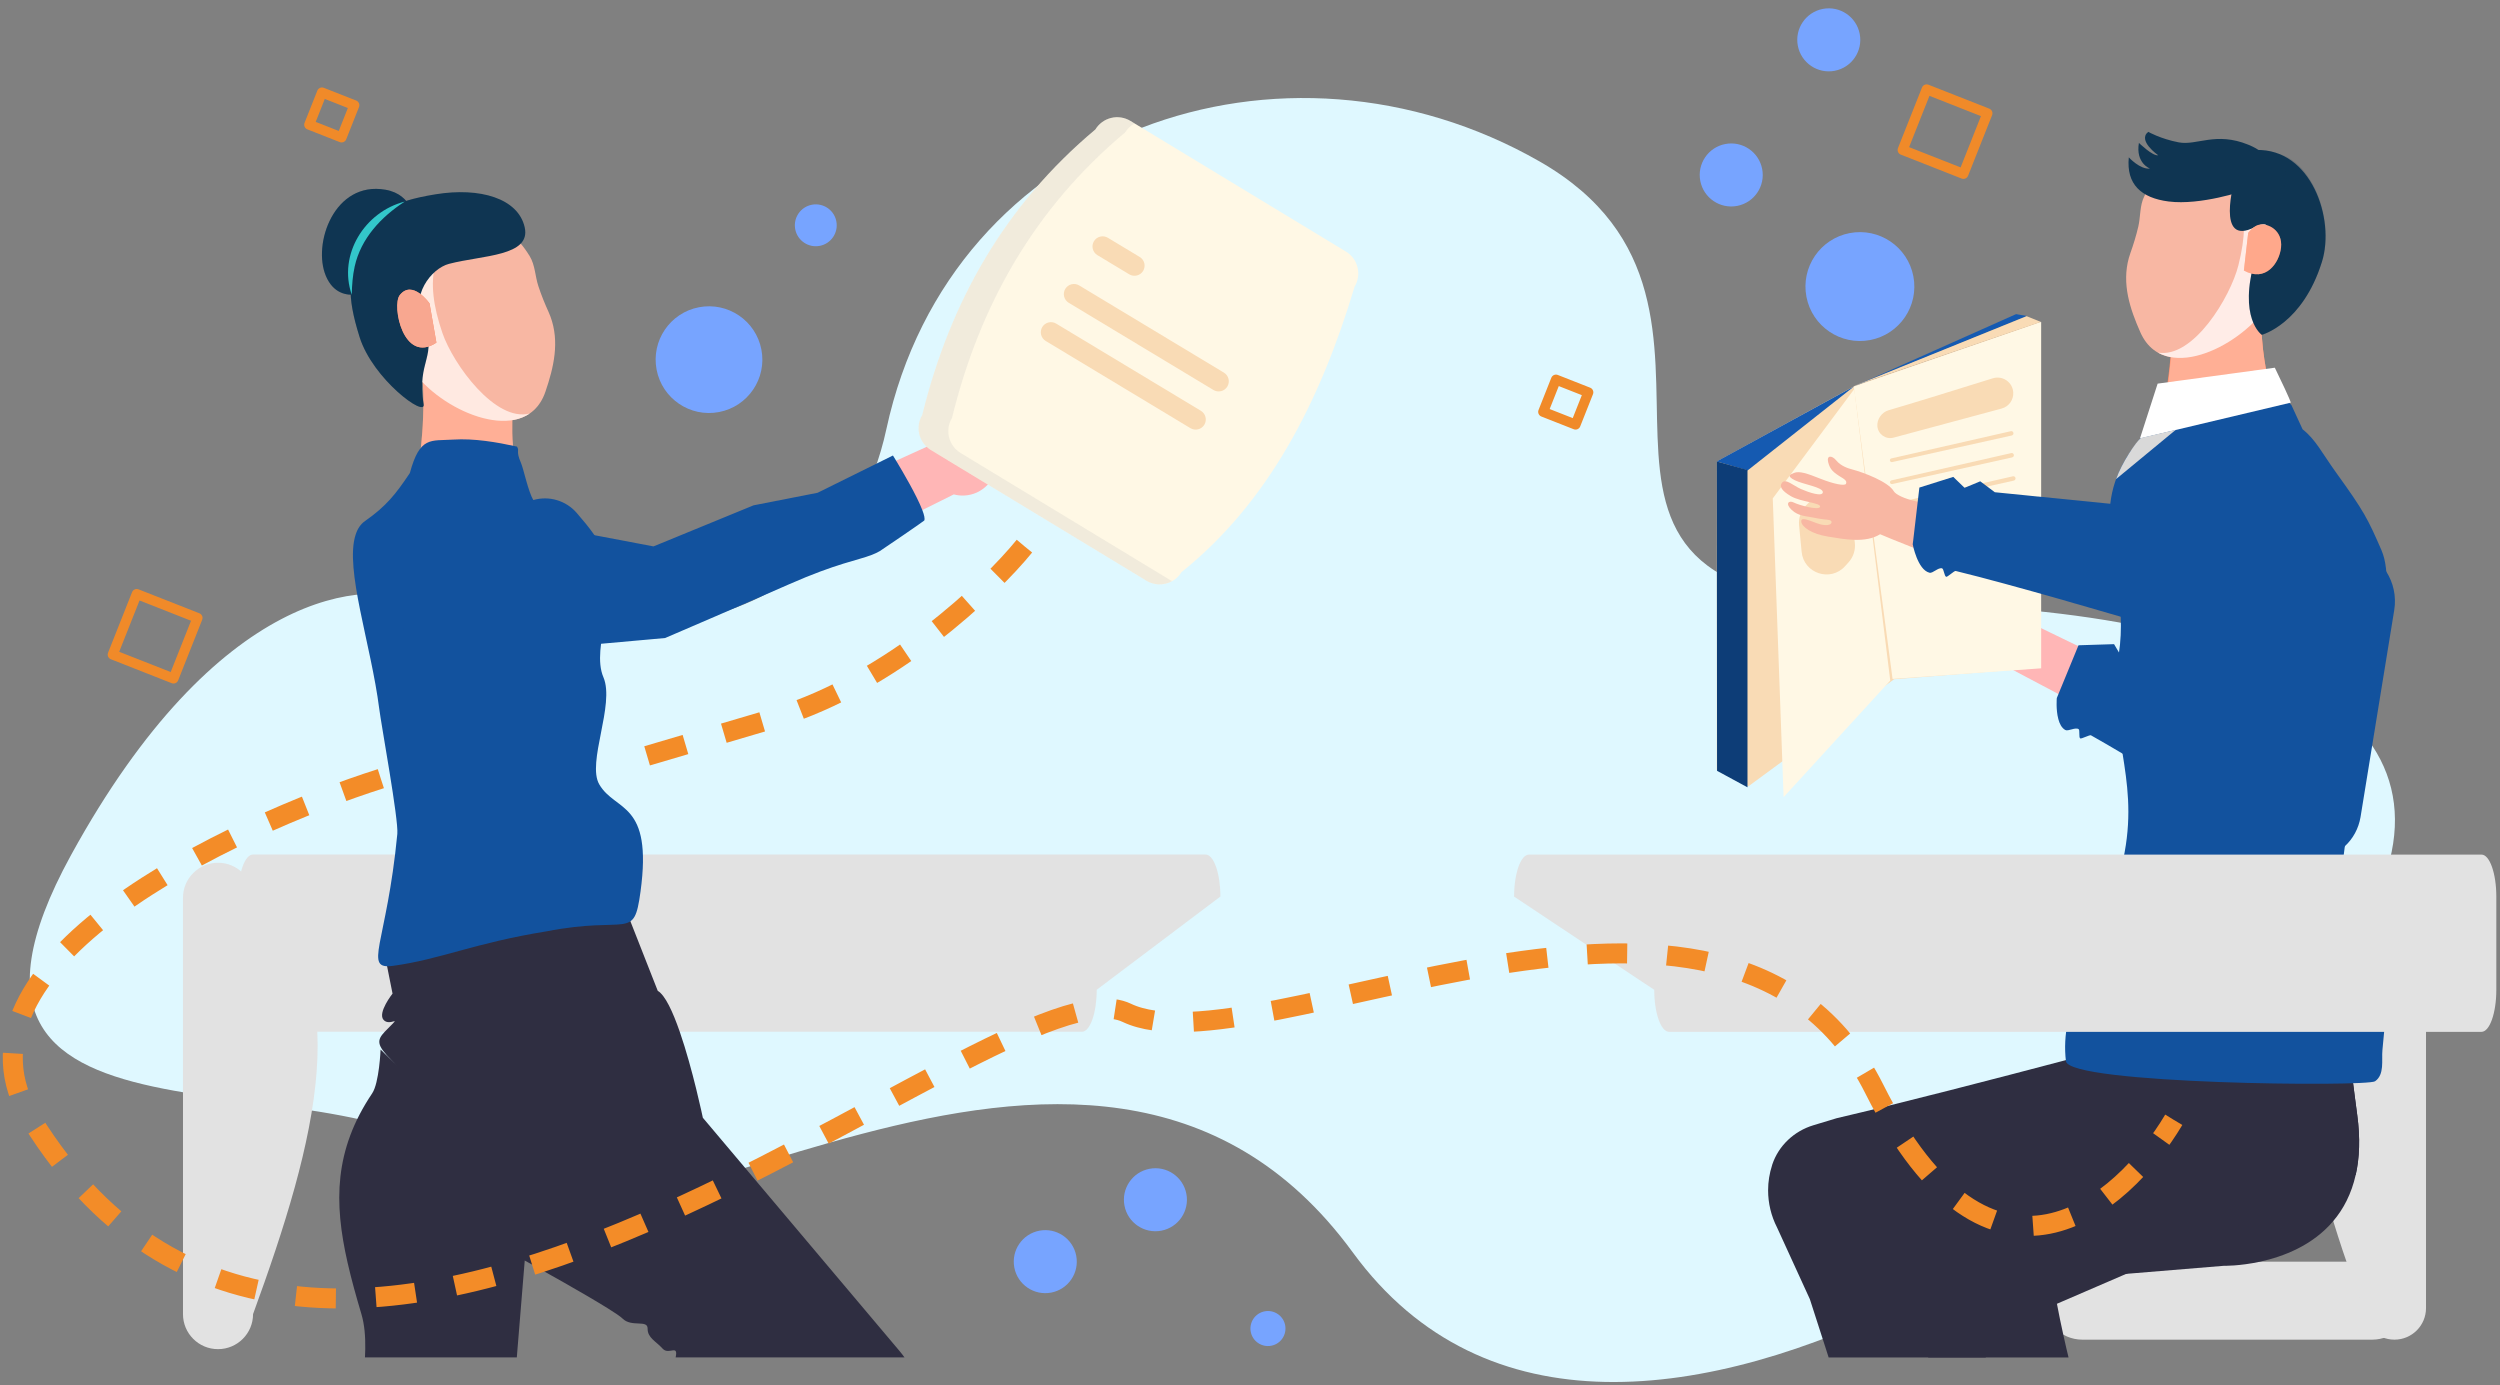 <svg width="500" height="277" viewBox="0 0 500 277" fill="none" xmlns="http://www.w3.org/2000/svg">
<rect x="0" y="0" width="500" height="277" fill="#808080" stroke="none"/>
<path d="M177.277 85.813C166.893 133.838 111.297 129.079 84.797 120.696C73.439 115.288 43.424 117.775 14.22 170.991C-22.285 237.512 72.628 207.497 96.154 235.89C119.679 264.283 217.838 178.292 270.568 250.492C323.298 322.691 449.038 225.344 472.564 184.782C496.09 144.221 453.094 120.696 375.216 120.696C297.339 120.696 358.992 61.476 307.884 32.272C256.777 3.068 190.256 25.782 177.277 85.813Z" fill="#DFF8FF"/>
<path d="M204.874 109.24C198.014 117.683 178.489 136.363 155.271 143.54L126.248 152.106" stroke="#F38C28" stroke-width="4" stroke-dasharray="8 8"/>
<circle cx="141.801" cy="71.93" r="10.671" transform="rotate(169.163 141.801 71.93)" fill="#77A4FF"/>
<circle cx="371.981" cy="57.314" r="10.889" transform="rotate(169.163 371.981 57.314)" fill="#77A4FF"/>
<circle cx="346.246" cy="34.993" r="6.302" transform="rotate(169.163 346.246 34.993)" fill="#77A4FF"/>
<circle cx="209.055" cy="252.329" r="6.302" transform="rotate(169.163 209.055 252.329)" fill="#77A4FF"/>
<circle cx="231.084" cy="239.948" r="6.302" transform="rotate(169.163 231.084 239.948)" fill="#77A4FF"/>
<circle cx="253.592" cy="265.707" r="3.503" transform="rotate(169.163 253.592 265.707)" fill="#77A4FF"/>
<circle cx="365.756" cy="7.97" r="6.302" transform="rotate(169.163 365.756 7.97)" fill="#77A4FF"/>
<circle cx="163.158" cy="45.06" r="4.187" transform="rotate(169.163 163.158 45.06)" fill="#77A4FF"/>
<path d="M102.497 71.019C102.497 71.019 102.513 82.249 102.462 85.376C102.349 92.385 104.143 96.211 104.143 96.211C104.143 96.211 99.826 102.925 92.392 98.525C84.963 94.124 83.946 91.406 83.946 91.406C83.946 91.406 85.939 77.921 83.343 68.363C82.07 63.687 102.497 71.019 102.497 71.019Z" fill="#FF8B65"/>
<path opacity="0.41" d="M102.496 71.019C102.496 71.019 102.512 82.249 102.462 85.376C102.348 92.385 104.461 95.574 104.461 95.574C104.461 95.574 99.825 102.925 92.391 98.524C84.962 94.123 83.945 91.405 83.945 91.405C83.945 91.405 85.939 77.92 83.343 68.362C82.07 63.686 102.496 71.019 102.496 71.019Z" fill="#FFE4DB"/>
<path d="M109.733 62.447C109.857 62.725 109.976 63.008 110.084 63.296C111.963 68.368 110.748 73.466 109.084 78.344C104.798 90.918 84.24 80.66 80.904 70.952C77.164 60.071 80.024 49.932 88.575 46.007C93.876 43.572 100.731 42.691 105.929 51.214C107.043 53.039 107.014 55.233 107.668 57.216C108.26 59.013 108.951 60.721 109.733 62.437L109.733 62.447Z" fill="#F8B7A3"/>
<g style="mix-blend-mode:multiply">
<path d="M88.581 46.004C90.675 45.045 93.007 44.339 95.385 44.346C95.212 44.423 95.033 44.489 94.865 44.572C86.314 48.492 84.748 55.735 88.489 66.616C90.623 72.821 99.073 84.524 105.962 82.689C98.727 87.677 83.719 79.121 80.915 70.956C77.175 60.074 80.035 49.929 88.586 46.01L88.581 46.004Z" fill="#FFE9E1"/>
</g>
<path d="M82.908 44.225C82.908 44.225 82.679 38.919 77.089 37.944C66.843 36.159 62.453 48.801 65.186 55.212C68.089 62.026 75.505 57.451 75.505 57.451L82.913 44.225L82.908 44.225Z" fill="#0F3552"/>
<g style="mix-blend-mode:multiply" opacity="0.16">
<path d="M82.908 44.225C82.908 44.225 82.679 38.919 77.089 37.944C66.843 36.159 62.453 48.801 65.186 55.212C68.089 62.026 75.505 57.451 75.505 57.451L82.913 44.225L82.908 44.225Z" fill="#0F3552"/>
</g>
<path d="M89.843 52.761C96.461 51.028 106.24 51.271 104.944 45.473C103.648 39.675 95.998 37.41 87.12 38.858C78.242 40.306 75.436 42.237 72.528 48.713C69.615 55.189 69.263 58.925 71.911 67.389C74.559 75.853 85.173 83.605 84.721 80.867C83.244 71.947 87.738 71.297 84.544 64.499C82.05 59.199 86.156 53.719 89.844 52.755L89.843 52.761Z" fill="#0F3552"/>
<g style="mix-blend-mode:multiply" opacity="0.16">
<path d="M82.453 39.822L81.635 40.695C81.635 40.695 75.499 57.448 85.657 69.996C85.322 72.767 83.758 75.07 84.721 80.866C85.173 83.6 74.558 75.853 71.91 67.388C69.262 58.924 69.619 55.194 72.527 48.713C74.852 43.54 77.11 41.269 82.453 39.822Z" fill="#0F3552"/>
</g>
<path d="M85.908 60.682C85.908 60.682 82.486 55.805 79.953 59.025C78.312 61.116 80.664 72.923 87.281 68.526" fill="#FF8B65"/>
<path d="M87.281 68.534C80.664 72.931 78.313 61.124 79.953 59.033C82.481 55.812 85.908 60.69 85.908 60.69" fill="#F8A790"/>
<path d="M80.938 40.322C72.954 42.344 67.559 50.936 70.355 58.961C70.39 56.999 70.537 55.098 70.94 53.283C72.186 47.695 76.218 43.373 80.938 40.328L80.938 40.322Z" fill="#33C7CA"/>
<path d="M434.444 67.855C434.444 67.855 432.95 86.906 430.378 88.31C429.001 95.822 429.482 93.057 429.482 93.057L431.872 95.128H451.293L455.037 79.919L453.4 74.848C453.4 74.848 451.53 66.224 452.697 61.331C453.865 56.437 434.444 67.855 434.444 67.855Z" fill="#FF8B65"/>
<path d="M434.444 67.855C434.444 67.855 433.487 84.919 430.915 86.429C428.714 95.007 432.975 93.325 432.975 93.325L431.872 95.128H451.293L455.037 79.919L453.4 74.848C453.4 74.848 451.53 66.224 452.697 61.331C453.865 56.437 434.444 67.855 434.444 67.855Z" fill="#FFAF95"/>
<path d="M426.052 50.702C425.95 50.992 425.858 51.283 425.771 51.579C424.334 56.779 425.987 61.754 428.073 66.464C433.455 78.609 453.136 66.69 455.632 56.758C458.431 45.625 454.686 35.779 445.787 32.592C440.269 30.616 433.331 30.314 428.873 39.224C427.916 41.13 428.133 43.316 427.657 45.34C427.225 47.181 426.679 48.936 426.047 50.707L426.052 50.702Z" fill="#F8B7A3"/>
<g style="mix-blend-mode:multiply">
<path d="M445.797 32.585C443.62 31.804 441.22 31.298 438.843 31.503C439.021 31.562 439.205 31.621 439.383 31.68C448.278 34.867 450.482 41.936 447.678 53.069C446.084 59.416 438.637 71.76 431.586 70.511C439.264 74.866 453.535 65.1 455.638 56.745C458.437 45.612 454.692 35.761 445.792 32.579L445.797 32.585Z" fill="#FFECE7"/>
</g>
<path d="M448.78 38.143C448.78 38.143 440.167 41.12 433.715 40.296C428.246 39.596 425.231 36.861 425.76 31.467C425.76 31.467 428.008 33.944 429.997 33.712C429.997 33.712 427.09 32.662 427.781 28.582C427.781 28.582 430.58 31.295 431.634 31.047C431.634 31.047 427.425 28.119 429.646 26.369C429.646 26.369 432.104 27.769 435.73 28.469C439.356 29.169 443.133 26.283 449.65 28.937C454.07 30.735 454.486 33.115 455.032 37.448C455.578 41.776 448.78 38.153 448.78 38.153V38.143Z" fill="#0F3552"/>
<path d="M446.937 35.922C446.937 35.922 443.02 49.499 450.92 45.434C456.497 42.565 451.325 50.78 451.033 51.771C447.553 63.657 452.357 66.963 452.357 66.963C452.357 66.963 460.512 64.82 464.391 52.352C467.061 43.776 462.225 29.704 451.271 29.995C440.323 30.285 446.937 35.916 446.937 35.916V35.922Z" fill="#0F3552"/>
<g style="mix-blend-mode:multiply" opacity="0.16">
<path d="M452.59 48.595C453.281 47.082 451.487 45.951 450.92 45.445C454.281 44.912 459.82 36.024 455.621 30.732C462.522 32.391 467.007 43.97 464.391 52.368C460.506 64.842 452.357 66.979 452.357 66.979C452.357 66.979 448.91 64.605 449.974 56.643C451.168 53.779 452.011 51.103 452.59 48.595Z" fill="#0F3552"/>
</g>
<path d="M449.639 46.561C449.639 46.561 450.66 45.231 451.709 44.978C453.568 44.532 456.583 46.055 456.205 49.527C455.864 52.623 453.103 56.537 448.78 54.098" fill="#FF8B65"/>
<path opacity="0.41" d="M449.639 46.561C449.639 46.561 450.66 45.231 451.709 44.978C453.568 44.532 456.583 46.055 456.205 49.527C455.864 52.623 453.103 56.537 448.78 54.098" fill="#FFD1C2"/>
<path d="M50.598 170.904H241.111C242.75 170.904 244.078 174.666 244.078 179.307L219.346 197.95C219.346 202.591 218.018 206.353 216.379 206.353H50.598C48.959 206.353 47.631 202.591 47.631 197.95V179.307C47.631 174.666 48.959 170.904 50.598 170.904Z" fill="#E2E2E2"/>
<path d="M135.128 271.481C135.697 268.794 133.867 270.97 132.63 269.832L132.531 269.733C131.187 268.241 129.497 267.574 129.522 265.719C129.547 263.864 126.315 265.521 124.502 263.707C124.114 263.32 123.009 262.569 121.501 261.63C116.81 258.711 108.261 253.946 105.697 252.52C105.219 252.256 104.947 252.108 104.947 252.108C104.947 252.108 104.939 252.248 104.914 252.52C104.774 254.243 104.197 261.226 103.496 269.832C103.455 270.376 103.413 270.929 103.364 271.481H72.993C73.026 270.921 73.043 270.368 73.051 269.832C73.1 267.26 72.886 264.861 72.293 262.858C71.221 259.255 70.264 255.826 69.514 252.52C66.769 240.476 66.802 230.039 74.436 218.67C75.846 216.576 76.118 209.907 76.118 209.907C76.118 209.907 78.715 212.479 79.382 213.122C79.217 212.949 78.888 212.619 78.344 212.075C75.26 208.992 75.359 208.06 76.942 206.354C77.222 206.057 77.544 205.735 77.907 205.373C80.322 202.957 77.907 205.373 76.695 203.955C75.491 202.529 78.508 198.72 78.508 198.72L77.362 192.982L76.695 189.651L80.198 189.041L89.58 187.401L124.897 181.234L125.565 182.941L131.55 198.168C133.026 199.017 134.567 202.355 135.952 206.354C138.541 213.815 140.569 223.551 140.569 223.551L179.596 269.832L179.975 270.286C180.305 270.673 180.61 271.077 180.899 271.481H135.128Z" fill="#2F2E41"/>
<path d="M43.603 269.83C39.733 269.83 36.596 266.692 36.596 262.822V179.558C36.596 175.688 39.733 172.551 43.603 172.551C47.473 172.551 50.611 175.688 50.611 179.558C71.894 195.846 63.243 228.261 50.611 262.822C50.611 266.692 47.474 269.83 43.603 269.83Z" fill="#E2E2E2"/>
<path d="M128.104 178.324C126.745 188.288 125.815 183.039 109.24 186.28C94.887 188.595 88.17 191.852 78.64 193.163C72.482 194.012 77.338 188.901 79.465 166.782C79.737 163.938 76.266 145.084 75.846 141.745C74.213 128.901 68.896 113.773 71.122 106.947C71.501 105.76 72.111 104.829 73.01 104.202C77.239 101.242 79.127 98.86 81.971 94.606C83.986 87.197 86.126 88.209 90.611 87.92C94.84 87.648 99.32 88.429 103.4 89.319C103.966 90.274 103.108 90.097 104.197 92.586C104.724 93.806 105.631 98.308 106.67 100.006C109.823 99.101 113.215 100.115 115.355 102.601C117.845 105.493 120.088 108.148 121.633 112.273C123.957 118.439 118.096 129.412 120.685 135.455C123.018 140.913 117.313 152.545 119.86 156.889C123.092 162.421 130.577 160.187 128.104 178.324Z" fill="#12529E"/>
<path d="M186.667 88.759L168.057 97.208L171.401 108.512L190.758 98.88C191.396 99.051 192.069 99.133 192.763 99.11C196.539 98.982 199.497 95.817 199.369 92.041C199.241 88.265 196.077 85.308 192.301 85.436C189.892 85.517 187.822 86.837 186.667 88.759Z" fill="#FFB6B6"/>
<path d="M170.696 95.003L163.523 98.552L150.705 101.068L133.327 108.202L130.692 109.28L118.53 106.97L110.109 105.361L107.334 104.834L97.232 102.908L95.224 102.782C94.674 102.625 94.08 102.476 93.429 102.342C91.489 101.933 89.165 101.623 86.783 101.503C86.066 101.468 85.339 101.448 84.618 101.454C78.455 101.469 72.543 102.925 72.398 107.322C72.285 110.917 73.002 114.353 74.382 117.451C74.592 117.922 74.812 118.377 75.05 118.83C77.971 124.388 83.098 128.656 89.335 130.391C90.696 130.768 92.105 131.019 93.555 131.147L93.856 131.118L94.983 131.019L96.834 130.855L100.231 130.548L126.897 128.154L130.085 127.869L133.041 127.6L133.108 127.568C136.882 125.949 147.3 121.481 157.815 116.856C167.453 112.612 171.52 112.09 174.388 110.966C174.957 110.744 175.477 110.504 175.988 110.202C176.446 109.922 184.812 104.214 184.858 104.099C185.009 103.746 184.842 102.998 184.463 102.013C183.386 99.174 180.621 94.457 179.226 92.141L178.59 91.1L170.696 95.003Z" fill="#12529E"/>
<path d="M474.43 267.933H416.482C412.173 267.933 408.681 264.441 408.681 260.133C408.681 255.825 412.173 252.332 416.482 252.332H474.43C478.738 252.332 482.23 255.825 482.23 260.133C482.23 264.441 478.738 267.933 474.43 267.933Z" fill="#E2E2E2"/>
<path d="M478.887 267.931C482.375 267.931 485.202 265.103 485.202 261.616V186.58C485.202 183.093 482.375 180.266 478.887 180.266C475.4 180.266 472.572 183.093 472.572 186.58C453.393 201.258 461.188 230.47 472.572 261.616C472.572 265.103 475.4 267.931 478.887 267.931Z" fill="#E2E2E2"/>
<path d="M471.146 234.951C470.289 238.793 468.673 241.827 466.645 244.217C462.515 249.106 456.661 251.324 452.045 252.33C447.898 253.236 444.749 253.162 444.749 253.162L425.252 254.77L409.844 256.039L394.362 257.317C395.244 261.027 396.085 265.289 396.884 269.848C396.975 270.392 397.074 270.944 397.173 271.497H365.73L365.203 269.848L361.971 259.832L355.417 245.512C354.222 243.179 353.62 240.631 353.62 238.067C353.62 236.361 353.892 234.663 354.428 233.014C354.436 232.989 354.436 232.964 354.444 232.94C355.706 229.131 358.822 226.213 362.68 225.05L367.338 223.641C380.545 220.557 399.053 215.751 413.166 212.025C424.955 208.908 433.669 206.534 433.669 206.534L433.694 206.369L436.134 189.684L460.462 187.548L468.368 186.848C468.368 186.848 468.195 187.672 468.261 190.632C468.261 190.813 468.261 191.003 468.269 191.192C468.285 191.769 468.31 192.429 468.343 193.163C468.351 193.41 468.368 193.665 468.384 193.929C468.409 194.44 468.442 194.984 468.483 195.57C468.483 195.611 468.483 195.652 468.492 195.693C468.533 196.427 468.59 197.227 468.665 198.084C468.681 198.439 468.714 198.801 468.747 199.172C468.904 201.044 469.102 203.187 469.357 205.627C469.374 205.875 469.398 206.122 469.431 206.369C469.464 206.757 469.506 207.144 469.547 207.54C469.629 208.233 469.703 208.941 469.786 209.683C469.794 209.758 469.802 209.824 469.811 209.898C469.885 210.549 469.967 211.217 470.041 211.909C470.132 212.66 470.223 213.426 470.322 214.209C470.379 214.737 470.445 215.281 470.52 215.842C470.553 216.105 470.586 216.378 470.618 216.65C470.66 216.938 470.693 217.235 470.734 217.532C470.8 218.059 470.866 218.603 470.94 219.156C471.097 220.384 471.27 221.654 471.443 222.973C472.078 227.647 471.896 231.612 471.146 234.951Z" fill="#2F2E41"/>
<path d="M405.675 124.393L422.46 132.521L419.155 142.757L401.715 133.532C401.129 133.674 400.513 133.734 399.88 133.697C396.439 133.495 393.812 130.541 394.014 127.1C394.216 123.658 397.17 121.032 400.612 121.234C402.806 121.362 404.666 122.613 405.675 124.393Z" fill="#FFB6B6"/>
<path d="M477.255 114.314V114.305C475.672 111.824 473.108 109.986 470.001 109.4L467.659 108.955C461.888 119.722 456.555 130.719 455.557 144.058L431.089 134.454L429.984 134.025L427.767 131.131L424.395 131.535L423.801 130.513V130.505L422.812 128.831L415.706 129.054L415.64 129.211L415.632 129.219L412.169 137.644L412.161 137.652L411.691 138.807L411.361 139.606C411.361 139.606 411.155 141.882 411.658 143.778V143.794C411.905 144.742 412.334 145.591 413.051 145.995C413.645 146.325 414.988 145.41 415.706 145.814C416.035 146.003 415.697 147.487 416.052 147.685C416.283 147.817 417.948 146.927 418.187 147.059C420.083 148.122 422.227 149.375 424.51 150.727C425.673 151.42 426.868 152.129 428.088 152.871C440.8 160.513 455.912 170.125 457.165 170.785C457.255 170.834 457.346 170.876 457.437 170.917C459.712 172.046 462.4 172.326 464.996 171.535C465.541 171.37 466.06 171.164 466.546 170.917C467.445 170.48 468.261 169.911 468.97 169.243C470.602 167.743 471.715 165.715 472.103 163.431L478.846 122.03C479.3 119.244 478.665 116.523 477.255 114.314Z" fill="#12529E"/>
<path d="M471.146 234.951L464.773 237.705L430.899 252.33L425.252 254.77L411.386 260.755C411.781 262.841 412.202 264.902 412.655 266.93C412.869 267.911 413.084 268.883 413.315 269.848C413.446 270.4 413.57 270.944 413.71 271.497H385.648L385.433 269.848L384.617 263.393C382.993 261.942 382.037 259.164 381.46 256.212C380.883 253.269 380.677 250.128 380.536 247.952C380.536 247.927 380.536 247.894 380.528 247.87C380.297 243.846 388.154 241.175 391.295 238.669L395.153 237.391C403.125 231.86 414.972 223.484 426.439 215.347C430.784 212.264 435.079 209.214 439.077 206.369C451.509 197.515 461.187 190.599 461.187 190.599L460.462 187.548L468.368 186.848C468.368 186.848 468.195 187.672 468.261 190.632C468.261 190.813 468.261 191.003 468.269 191.192C468.285 191.778 468.31 192.429 468.343 193.163C468.351 193.41 468.368 193.665 468.384 193.929C468.409 194.44 468.442 194.984 468.483 195.57C468.483 195.611 468.483 195.652 468.491 195.693C468.533 196.427 468.59 197.227 468.665 198.084C468.681 198.439 468.714 198.801 468.747 199.172C468.895 201.044 469.093 203.179 469.357 205.627C469.374 205.875 469.398 206.122 469.431 206.369C469.464 206.757 469.506 207.144 469.547 207.54C469.629 208.233 469.703 208.95 469.786 209.683C469.794 209.758 469.802 209.824 469.811 209.898C469.885 210.549 469.967 211.217 470.041 211.909C470.132 212.66 470.223 213.426 470.322 214.209C470.388 214.745 470.454 215.289 470.52 215.842C470.552 216.106 470.585 216.378 470.618 216.65C470.66 216.938 470.693 217.235 470.734 217.532C470.8 218.059 470.866 218.603 470.94 219.156C471.097 220.384 471.27 221.654 471.443 222.973C472.078 227.647 471.896 231.612 471.146 234.951Z" fill="#2F2E41"/>
<path d="M371.013 77.14L343.372 92.289L343.346 153.933L349.684 157.258L378.816 135.843L408.079 133.538V64.371L371.013 77.14Z" fill="#F9DBB5"/>
<path d="M378.514 135.787L370.787 77.54L370.76 77.309L408.232 64.379V133.664L378.514 135.787Z" fill="#FFF8E5"/>
<path d="M349.528 94.081L370.838 77.26L343.338 92.285L349.528 94.081Z" fill="#155AB1"/>
<path d="M349.498 157.467V94.004L343.364 92.295L343.41 154.165L349.498 157.467Z" fill="#0D3D77"/>
<path d="M354.554 99.679L370.858 77.803L378.05 136.124L356.721 159.427L354.554 99.679Z" fill="#FFF8E5"/>
<path d="M403.212 62.826L370.771 77.295L405.373 63.197L403.212 62.826Z" fill="#155AB1"/>
<path d="M405.322 63.234L408.158 64.379L371.048 77.1L405.322 63.234Z" fill="#F9DBB5"/>
<path d="M398.564 75.659C391.566 77.847 382.157 80.76 377.725 82.046C376.365 82.44 375.356 83.84 375.474 85.252C375.607 86.855 377.16 87.946 378.713 87.528L400.325 81.711C401.759 81.325 402.728 79.991 402.653 78.509C402.548 76.451 400.531 75.045 398.564 75.659Z" fill="#F9DBB5"/>
<path d="M402.164 86.238C394.921 87.896 381.416 90.983 378.272 91.679C377.993 91.741 377.88 92.083 378.066 92.299C378.156 92.402 378.295 92.448 378.428 92.418L402.353 87.099C402.644 87.034 402.788 86.704 402.638 86.447C402.541 86.28 402.352 86.195 402.164 86.238Z" fill="#F9DBB5"/>
<path d="M402.247 90.618C394.983 92.28 381.44 95.374 378.288 96.072C378.01 96.133 377.896 96.476 378.083 96.691C378.173 96.794 378.312 96.84 378.445 96.811L402.435 91.479C402.726 91.414 402.87 91.085 402.72 90.827C402.623 90.66 402.434 90.575 402.247 90.618Z" fill="#F9DBB5"/>
<path d="M402.579 95.26C395.415 96.904 382.067 99.961 378.951 100.652C378.673 100.714 378.559 101.054 378.744 101.27C378.833 101.375 378.973 101.421 379.107 101.391L402.768 96.12C403.058 96.055 403.202 95.727 403.053 95.47C402.957 95.302 402.767 95.216 402.579 95.26Z" fill="#F9DBB5"/>
<path d="M361.79 100.484L361.191 101.106C360.179 102.158 359.677 103.598 359.816 105.051L360.326 110.363C360.74 114.685 366.088 116.461 369.006 113.246L369.702 112.479C370.673 111.409 371.133 109.971 370.965 108.536L370.358 103.368C369.866 99.175 364.718 97.442 361.79 100.484Z" fill="#F9DBB5"/>
<path d="M476.22 195.316C477.514 200.848 476.995 204.64 476.483 210.048C476.294 212.043 476.945 214.912 475.008 216.256C473.351 217.385 413.739 216.85 413.186 212.233C412.56 207.014 413.78 201.54 416.327 196.833C420.936 188.309 423.574 177.872 424.926 170.461C427.786 154.888 421.34 146.43 423.747 130.898C424.159 128.252 424.241 125.745 424.143 123.346C423.813 115.012 421.241 107.938 422.057 100.758C422.395 97.807 423.302 94.839 425.173 91.755C425.725 90.84 426.36 89.917 427.094 88.986C431.348 83.561 432.461 79.472 439.847 79.48C440.977 79.48 442.18 79.406 443.4 79.348C445.354 79.241 447.349 79.167 449.113 79.48C453.351 80.23 455.543 78.091 458.28 81.009L460.519 85.86C463.157 87.938 464.344 90.525 467.236 94.537C472.829 102.295 473.565 103.759 476.294 110.041C478.141 114.303 477.019 120.815 476.97 125.465C476.912 131.442 475.065 136.463 473.524 142.159C472.18 147.106 471.826 152.299 470.911 157.353C469.732 163.89 468.66 170.337 468.116 176.924C467.695 182.093 474.983 173.544 475 178.721C475.016 184.088 475 190.123 476.22 195.316Z" fill="#12529E"/>
<path d="M393.451 100.219C385.428 101.827 379.471 99.468 378.763 98.255C377.641 96.329 372.7 94.484 370.39 93.873C369.707 93.691 368.201 93.255 367.237 92.072C366.409 91.056 365.272 91.004 365.638 92.451C366.009 93.899 366.61 94.465 368.452 95.576C369.349 96.115 369.315 96.453 369.2 96.746C368.998 97.261 366.67 96.778 364.095 95.748C361.437 94.686 359.859 94.151 358.789 94.587C357.96 94.925 357.3 95.225 358.984 96.056C360.668 96.887 364.586 97.436 364.568 98.43C364.55 99.425 361.777 98.503 360.206 97.813C358.634 97.123 357.098 95.588 356.376 96.581C355.88 97.263 356.237 98.096 358.191 99.243C360.144 100.389 364.245 100.563 364.021 101.357C363.796 102.151 359.713 101.002 358.773 100.511C357.8 100.003 356.946 100.671 358.333 101.978C359.72 103.285 361.229 103.193 363.221 103.621C365.218 104.052 366.319 103.799 366.309 104.435C366.301 105.058 365.046 105.285 363.323 104.63C361.604 103.977 360.099 103.338 360.257 104.377C360.415 105.417 362.327 106.791 365.59 107.318C368.856 107.848 373.091 108.685 376.022 106.846C376.022 106.846 378.164 107.807 387.835 111.57C410.984 120.58 396.505 102.079 394.068 102.573L393.451 100.219Z" fill="#F8B7A3"/>
<path d="M446.484 120.978C445.676 122.627 444.423 124.053 442.815 125.092C440.441 126.625 437.654 127.045 435.074 126.485C434.761 126.419 433.697 126.122 432.065 125.644C431.785 125.561 431.488 125.479 431.175 125.388C429.32 124.852 426.904 124.143 424.142 123.344C421.405 122.544 418.306 121.646 415.099 120.722L415.082 120.73C414.109 120.434 413.104 120.145 412.106 119.857H412.09C404.629 117.738 396.822 115.578 391.134 114.193C390.87 114.119 389.501 115.43 389.246 115.364C388.85 115.265 388.776 113.756 388.405 113.665C387.605 113.468 386.558 114.712 385.899 114.547C383.5 113.962 382.543 108.859 382.543 108.859L382.651 108.002L383.854 97.697L383.871 97.515L390.655 95.38L392.914 97.565L396.047 96.262L398.965 98.447L404.926 99.041L407.498 99.304L407.671 99.313L422.057 100.755L426.294 101.184C425.956 99.469 425.692 97.771 425.503 96.097C425.453 95.628 425.404 95.166 425.371 94.704L425.363 94.696C425.272 93.707 425.214 92.734 425.173 91.753C425.725 90.838 426.36 89.915 427.094 88.983C431.348 83.558 432.461 79.469 439.847 79.478C440.977 79.478 442.18 79.403 443.4 79.346L445.305 96.213L447.399 114.762L447.465 115.364C447.679 117.342 447.324 119.28 446.484 120.978Z" fill="#12529E"/>
<path d="M305.786 170.918H496.299C497.937 170.918 499.266 174.68 499.266 179.321V197.964C499.266 202.605 497.937 206.367 496.299 206.367H333.815C332.177 206.367 330.849 202.605 330.849 197.964L302.819 179.321C302.819 174.68 304.147 170.918 305.786 170.918Z" fill="#E2E2E2"/>
<path d="M184.452 82.998C189.98 60.453 200.934 41.076 219.075 25.894C219.777 24.739 220.909 23.91 222.221 23.588C223.534 23.266 224.921 23.479 226.078 24.178L269.203 50.326C270.358 51.028 271.188 52.16 271.509 53.473C271.831 54.785 271.619 56.172 270.92 57.329C263.995 80.462 253.625 100.535 236.296 114.432C235.594 115.587 234.463 116.417 233.15 116.738C231.837 117.06 230.45 116.848 229.294 116.149L186.168 90C185.013 89.298 184.184 88.167 183.862 86.854C183.54 85.541 183.752 84.154 184.452 82.998Z" fill="#FFF8E5"/>
<path opacity="0.2" d="M192.117 90.594C190.962 89.891 190.133 88.76 189.811 87.447C189.489 86.134 189.701 84.748 190.401 83.591C195.929 61.047 206.883 41.669 225.024 26.487C225.489 25.731 226.145 25.112 226.926 24.691L226.077 24.176C224.921 23.477 223.534 23.264 222.221 23.586C220.909 23.908 219.777 24.737 219.075 25.892C200.934 41.074 189.98 60.451 184.452 82.996C183.752 84.152 183.54 85.539 183.862 86.852C184.184 88.165 185.013 89.296 186.168 89.998L229.294 116.147C230.061 116.608 230.937 116.859 231.833 116.873C232.729 116.887 233.612 116.665 234.394 116.227L192.117 90.594Z" fill="#BCBCBC"/>
<path d="M242.692 78.001L213.744 60.558C213.284 60.28 212.954 59.831 212.825 59.31C212.696 58.788 212.779 58.236 213.056 57.776C213.334 57.316 213.782 56.985 214.304 56.855C214.825 56.725 215.377 56.808 215.837 57.084L244.786 74.527C245.244 74.805 245.574 75.254 245.702 75.775C245.831 76.296 245.747 76.847 245.47 77.307C245.193 77.766 244.745 78.098 244.225 78.228C243.704 78.358 243.153 78.276 242.692 78.001Z" fill="#F9DBB5"/>
<path d="M225.852 54.869L219.484 51.032C219.022 50.756 218.689 50.307 218.558 49.786C218.427 49.264 218.508 48.712 218.784 48.25C219.061 47.789 219.509 47.456 220.03 47.325C220.552 47.194 221.104 47.275 221.566 47.551L221.577 47.558L227.945 51.395C228.404 51.674 228.734 52.123 228.862 52.644C228.991 53.165 228.907 53.716 228.63 54.175C228.353 54.635 227.905 54.967 227.385 55.096C226.864 55.226 226.313 55.145 225.852 54.869Z" fill="#F9DBB5"/>
<path d="M238.091 85.637L209.143 68.195C208.683 67.917 208.351 67.469 208.222 66.947C208.092 66.425 208.174 65.874 208.451 65.413C208.728 64.952 209.176 64.62 209.698 64.49C210.219 64.36 210.771 64.442 211.232 64.718L211.236 64.721L240.184 82.163C240.643 82.442 240.973 82.891 241.101 83.412C241.23 83.933 241.146 84.484 240.869 84.943C240.592 85.403 240.144 85.734 239.624 85.864C239.103 85.994 238.552 85.912 238.091 85.637Z" fill="#F9DBB5"/>
<path d="M454.965 73.541C456.027 75.723 458.149 80.175 458.149 80.529L427.991 87.692L431.528 76.725L454.965 73.541Z" fill="white"/>
<path d="M423.215 95.821L435.155 85.961L428.186 87.589C427.293 88.215 424.317 92.605 423.215 95.821Z" fill="#D9D9D9"/>
<path d="M76.162 155.736C46.885 165.052 -13.008 192.773 6.323 223.969C65.941 320.185 199.562 190.216 225.331 202.556C251.099 214.896 345.826 159.729 374.862 217.799C398.09 264.256 424.463 241.269 434.746 223.969" stroke="#F38C28" stroke-width="4" stroke-dasharray="8 8"/>
<path d="M397.489 22.661L385.327 17.875L380.523 29.993L392.686 34.779L397.489 22.661Z" stroke="#F08A29" stroke-width="2" stroke-linecap="round" stroke-linejoin="round"/>
<path d="M39.506 123.587L27.343 118.801L22.54 130.919L34.702 135.705L39.506 123.587Z" stroke="#F08A29" stroke-width="2" stroke-linecap="round" stroke-linejoin="round"/>
<path d="M317.667 78.467L311.193 75.92L308.636 82.37L315.11 84.917L317.667 78.467Z" stroke="#F08A29" stroke-width="2" stroke-linecap="round" stroke-linejoin="round"/>
<path d="M70.871 21.039L64.397 18.492L61.84 24.942L68.314 27.489L70.871 21.039Z" stroke="#F08A29" stroke-width="2" stroke-linecap="round" stroke-linejoin="round"/>
</svg>
